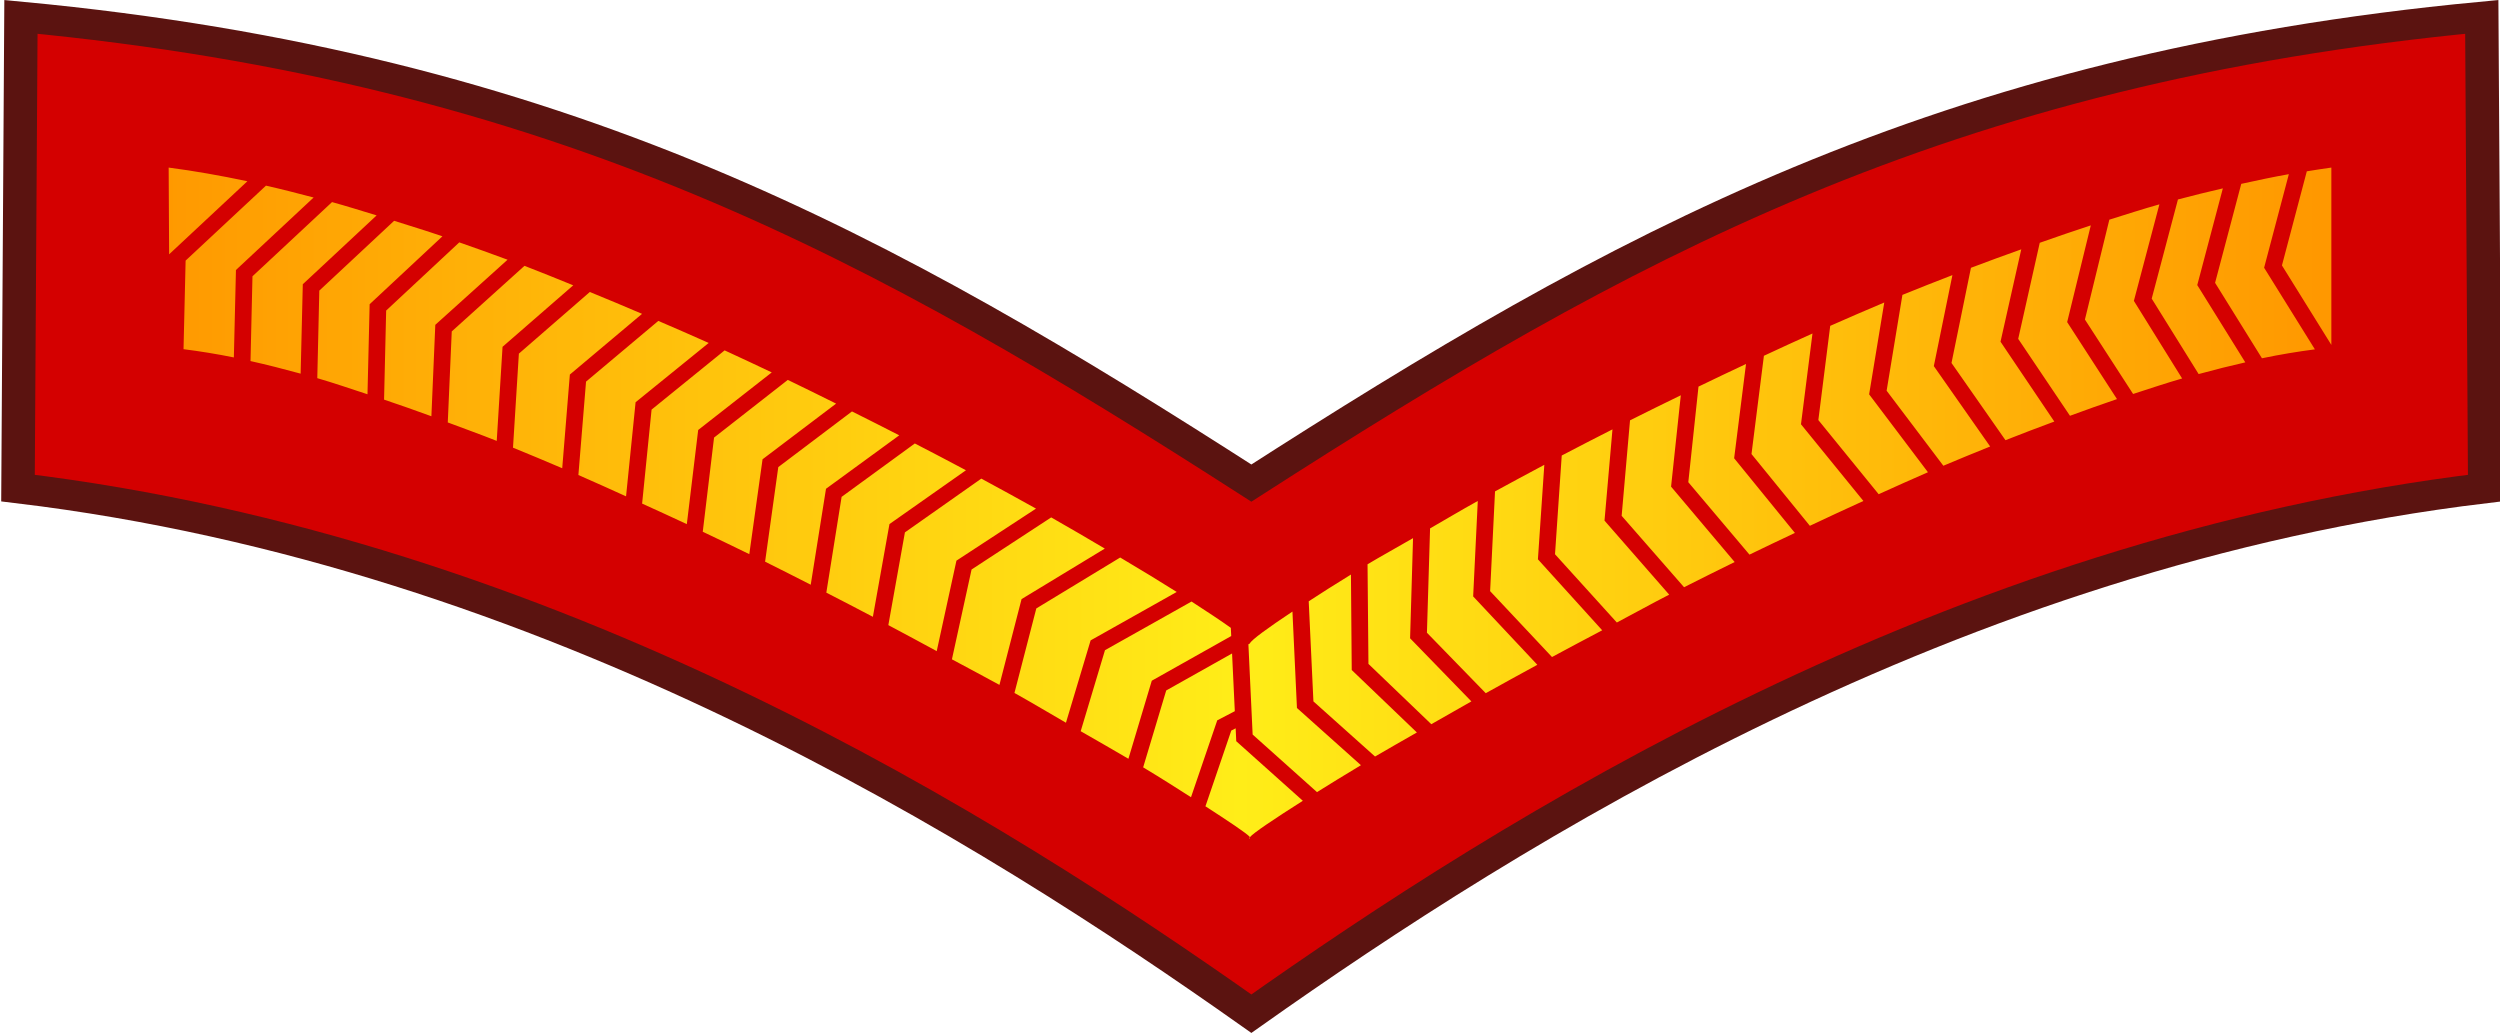 <?xml version="1.0" encoding="UTF-8" standalone="no"?>
<!-- Created with Inkscape (http://www.inkscape.org/) -->

<svg
   xmlns:dc="http://purl.org/dc/elements/1.1/"
   xmlns:cc="http://creativecommons.org/ns#"
   xmlns:rdf="http://www.w3.org/1999/02/22-rdf-syntax-ns#"
   xmlns:svg="http://www.w3.org/2000/svg"
   xmlns="http://www.w3.org/2000/svg"
   xmlns:xlink="http://www.w3.org/1999/xlink"
   xmlns:sodipodi="http://sodipodi.sourceforge.net/DTD/sodipodi-0.dtd"
   xmlns:inkscape="http://www.inkscape.org/namespaces/inkscape"
   inkscape:version="0.91 r13725"
   version="1.1"
   id="svg2"
   viewBox="0 0 253.788 104.856"
   height="29.593mm"
   width="71.625mm"
   sodipodi:docname="01.RABDF-LCPL.svg">
  <sodipodi:namedview
     inkscape:window-maximized="1"
     inkscape:window-y="-8"
     inkscape:window-x="-8"
     inkscape:window-height="838"
     inkscape:window-width="1600"
     showgrid="false"
     inkscape:current-layer="layer1"
     inkscape:document-units="px"
     inkscape:cy="117.35473"
     inkscape:cx="175.31647"
     inkscape:zoom="1.4"
     inkscape:pageshadow="2"
     inkscape:pageopacity="0.0"
     borderopacity="1.0"
     bordercolor="#666666"
     pagecolor="#ffffff"
     id="base"
     fit-margin-top="0"
     fit-margin-left="0"
     fit-margin-right="0"
     fit-margin-bottom="0" />
  <defs
     id="defs4">
    <linearGradient
       gradientUnits="userSpaceOnUse"
       y2="41.926"
       x2="-3025.709"
       y1="41.926"
       x1="-3460.82"
       id="linearGradient13551"
       xlink:href="#linearGradient8982"
       inkscape:collect="always"
       gradientTransform="matrix(0.505,0,0,0.459,-1051.116,642.958)" />
    <linearGradient
       inkscape:collect="always"
       id="linearGradient8982">
      <stop
         style="stop-color:#ff9800;stop-opacity:1"
         offset="0"
         id="stop8984" />
      <stop
         id="stop8990"
         offset="0.502"
         style="stop-color:#ffed18;stop-opacity:1" />
      <stop
         style="stop-color:#ff9800;stop-opacity:1"
         offset="1"
         id="stop8986" />
    </linearGradient>
  </defs>
  <g
     id="layer1"
     inkscape:groupmode="layer"
     inkscape:label="Layer 1"
     transform="translate(25.73,-745.486)">
    <g
       transform="translate(-318.836,334.123)"
       id="layer1-9"
       inkscape:label="Layer 1">
      <g
         id="g12295"
         transform="translate(3107.593,-199.775)">
        <g
           id="g13536"
           transform="matrix(3.676,0,0,3.345,-3796.993,-633.113)">
          <path
             inkscape:connector-curvature="0"
             d="m 267.854,372.486 -0.081,14.3 c 14.757,1.945 26.904,10.395 34.06,15.951 7.156,-5.556 19.303,-14.006 34.06,-15.951 l -0.081,-14.3 c -14.972,1.553 -23.872,7.016 -33.979,14.148 -10.106,-7.132 -19.006,-12.595 -33.979,-14.148 z"
             id="path13538"
             style="fill:#d40000;fill-opacity:1;fill-rule:evenodd;stroke:#5b1310;stroke-width:0.923;stroke-miterlimit:4;stroke-dasharray:none;stroke-opacity:1"
             sodipodi:nodetypes="ccccccc" />
        </g>
        <path
           inkscape:connector-curvature="0"
           style="display:inline;fill:url(#linearGradient13551);fill-opacity:1;fill-rule:evenodd;stroke:none"
           d="m -2797.366,628.149 0.047,8.805 7.945,-7.417 c -2.736,-0.576 -5.409,-1.051 -7.991,-1.387 z m 219.547,0 c -0.817,0.107 -1.659,0.249 -2.492,0.38 l -2.524,9.553 5.016,8.069 0,-18.002 z m -4.315,0.669 c -1.581,0.279 -3.201,0.625 -4.831,0.984 l -2.657,10.047 4.758,7.659 c 1.871,-0.39 3.652,-0.681 5.374,-0.905 l -5.155,-8.286 2.511,-9.499 z m -205.352,1.164 -8.158,7.611 -0.212,8.992 c 1.637,0.209 3.336,0.478 5.109,0.838 l 0.213,-8.877 7.885,-7.357 c -1.627,-0.427 -3.248,-0.847 -4.837,-1.206 z m 198.653,0.278 c -1.509,0.355 -3.018,0.713 -4.559,1.127 l -2.664,10.066 4.765,7.658 c 1.624,-0.446 3.193,-0.836 4.737,-1.187 l -4.877,-7.846 2.598,-9.818 z m -191.947,1.393 -8.077,7.532 -0.199,8.606 c 1.649,0.368 3.348,0.801 5.089,1.278 l 0.219,-9.076 7.495,-6.989 c -1.514,-0.461 -3.035,-0.939 -4.526,-1.351 z m 185.506,0.229 c -1.675,0.472 -3.38,1.024 -5.082,1.556 l -2.479,10.138 4.891,7.556 c 1.675,-0.546 3.361,-1.107 4.976,-1.574 l -4.897,-7.876 2.591,-9.8 z m -179.204,1.671 -7.594,7.086 -0.205,8.889 c 1.647,0.476 3.386,1.076 5.096,1.634 l 0.219,-9.142 7.388,-6.893 c -1.649,-0.563 -3.272,-1.06 -4.904,-1.574 z m 172.239,0.465 c -1.719,0.556 -3.447,1.158 -5.182,1.767 l -2.187,9.752 5.255,7.81 c 1.605,-0.586 3.206,-1.167 4.772,-1.695 l -5.057,-7.815 2.399,-9.818 z m -165.625,1.725 -7.422,6.923 -0.212,9.04 c 1.583,0.534 3.182,1.094 4.804,1.688 l 0.397,-9.281 7.336,-6.61 c -1.64,-0.612 -3.272,-1.189 -4.904,-1.761 z m 158.568,0.706 c -1.704,0.613 -3.4,1.221 -5.109,1.875 l -1.975,9.661 5.48,7.84 c 1.674,-0.667 3.311,-1.278 4.957,-1.893 l -5.461,-8.105 2.107,-9.378 z m -151.949,1.676 -7.382,6.657 -0.404,9.24 c 1.653,0.62 3.288,1.204 4.97,1.875 l 0.59,-9.553 7.176,-6.242 c -1.651,-0.664 -3.298,-1.348 -4.95,-1.978 z m 144.958,0.941 c -1.694,0.663 -3.388,1.312 -5.076,2.008 l -1.603,9.727 5.759,7.617 c 1.594,-0.677 3.171,-1.314 4.751,-1.954 l -5.719,-8.16 1.888,-9.239 z m -138.324,1.713 -7.203,6.259 -0.596,9.546 c 1.659,0.674 3.322,1.372 4.997,2.087 l 0.775,-9.51 7.329,-6.163 c -1.764,-0.757 -3.523,-1.492 -5.301,-2.219 z m 131.406,1.067 c -1.84,0.771 -3.665,1.57 -5.486,2.37 l -1.206,9.565 6.123,7.526 c 1.669,-0.749 3.338,-1.513 5.003,-2.231 l -5.971,-7.907 1.537,-9.323 z m -124.454,1.869 -7.336,6.163 -0.776,9.481 c 1.612,0.698 3.224,1.438 4.838,2.165 l 0.968,-9.553 7.422,-6.019 c -1.687,-0.764 -3.406,-1.494 -5.116,-2.238 z m 117.165,1.279 c -1.667,0.743 -3.29,1.502 -4.93,2.261 l -1.26,9.975 5.925,7.285 c 1.811,-0.854 3.613,-1.694 5.434,-2.521 l -6.336,-7.786 1.167,-9.214 z m -110.433,1.712 -7.415,6.013 -0.961,9.541 c 1.518,0.692 3.028,1.375 4.539,2.086 l 1.153,-9.558 7.468,-5.844 c -1.581,-0.75 -3.173,-1.499 -4.785,-2.238 z m 103.688,1.381 c -1.63,0.763 -3.232,1.527 -4.825,2.298 l -1.034,9.703 6.21,7.352 c 1.524,-0.746 3.07,-1.468 4.612,-2.202 l -6.169,-7.58 1.206,-9.571 z m -97.273,1.616 -7.488,5.856 -1.146,9.559 c 1.583,0.753 3.159,1.508 4.724,2.274 l 1.345,-9.631 7.468,-5.651 c -1.626,-0.805 -3.232,-1.605 -4.904,-2.406 z m 90.652,1.562 c -1.736,0.85 -3.477,1.696 -5.155,2.544 l -0.849,9.692 6.335,7.249 c 1.691,-0.858 3.409,-1.705 5.136,-2.557 l -6.455,-7.653 0.988,-9.275 z m -84.138,1.64 -7.481,5.65 -1.339,9.601 c 1.573,0.776 3.088,1.559 4.632,2.34 l 1.551,-9.74 7.435,-5.427 c -1.57,-0.808 -3.168,-1.61 -4.797,-2.424 z m 77.2,1.821 c -1.739,0.889 -3.489,1.779 -5.149,2.654 l -0.682,10.023 6.276,6.929 c 1.816,-0.954 3.434,-1.867 5.314,-2.828 l -6.566,-7.514 0.808,-9.264 z m -70.819,1.43 -7.434,5.422 -1.551,9.721 c 1.625,0.829 3.146,1.629 4.726,2.455 l 1.683,-9.414 7.766,-5.464 c -1.668,-0.893 -3.429,-1.805 -5.189,-2.719 z m 63.901,2.17 c -1.714,0.913 -3.395,1.814 -5.003,2.696 l -0.497,10.126 6.282,6.688 c 1.646,-0.892 3.374,-1.803 5.096,-2.714 l -6.527,-7.206 0.649,-9.589 z m -57.154,1.399 -7.754,5.458 -1.683,9.414 c 1.709,0.9 3.273,1.758 4.911,2.641 l 2.002,-9.185 8.077,-5.283 c -1.768,-0.989 -3.633,-2.008 -5.552,-3.046 z m 50.401,2.268 c -1.808,1.002 -3.203,1.845 -4.844,2.786 l -0.318,10.59 5.971,6.139 c 1.715,-0.959 3.4,-1.881 5.235,-2.883 l -6.514,-6.942 0.47,-9.691 z m -43.305,1.67 -8.084,5.289 -1.995,9.118 c 1.584,0.86 3.324,1.762 4.824,2.594 l 2.246,-8.709 8.45,-5.127 c -1.757,-1.033 -3.436,-2.033 -5.441,-3.166 z m 36.732,2.105 c -1.502,0.871 -3.294,1.86 -4.619,2.654 l 0.092,10.113 6.382,6.121 c 1.322,-0.76 2.641,-1.512 4.068,-2.316 l -6.222,-6.405 0.299,-10.168 z m -29.728,1.966 -8.515,5.169 -2.22,8.581 c 1.987,1.11 3.429,1.988 5.229,3.022 l 2.504,-8.359 8.74,-4.915 c -1.702,-1.075 -3.52,-2.179 -5.739,-3.498 z m 23.425,1.731 c -1.695,1.034 -2.987,1.874 -4.287,2.714 l 0.477,10.162 6.255,5.596 c 1.26,-0.747 2.842,-1.627 4.248,-2.442 l -6.614,-6.338 -0.08,-9.692 z m -16.182,2.738 -8.787,4.939 -2.466,8.225 c 1.612,0.934 3.425,1.954 4.845,2.798 l 2.372,-7.924 8.064,-4.535 -0.04,-0.832 c -1.003,-0.716 -2.376,-1.627 -3.989,-2.671 z m 10.244,1.019 c -2.484,1.651 -4.185,2.884 -4.326,3.239 l -0.146,0.084 0.43,9.161 6.534,5.844 c 1.348,-0.842 2.754,-1.71 4.459,-2.733 l -6.495,-5.807 -0.457,-9.788 z m -6.129,4.252 -6.687,3.757 -2.34,7.804 c 2.095,1.257 3.313,2.058 4.857,3.033 l 2.664,-7.804 1.783,-0.929 -0.278,-5.861 z m 0.364,7.598 -0.444,0.229 -2.624,7.69 c 2.317,1.495 4.221,2.76 4.519,3.124 0.336,-0.412 2.442,-1.829 5.368,-3.685 l -6.76,-6.048 -0.06,-1.309 z m 1.452,11.049 c -0.078,0.096 -0.087,0.151 0,0.151 l 0,-0.151 z"
           id="path13540" />
      </g>
    </g>
  </g>
</svg>
